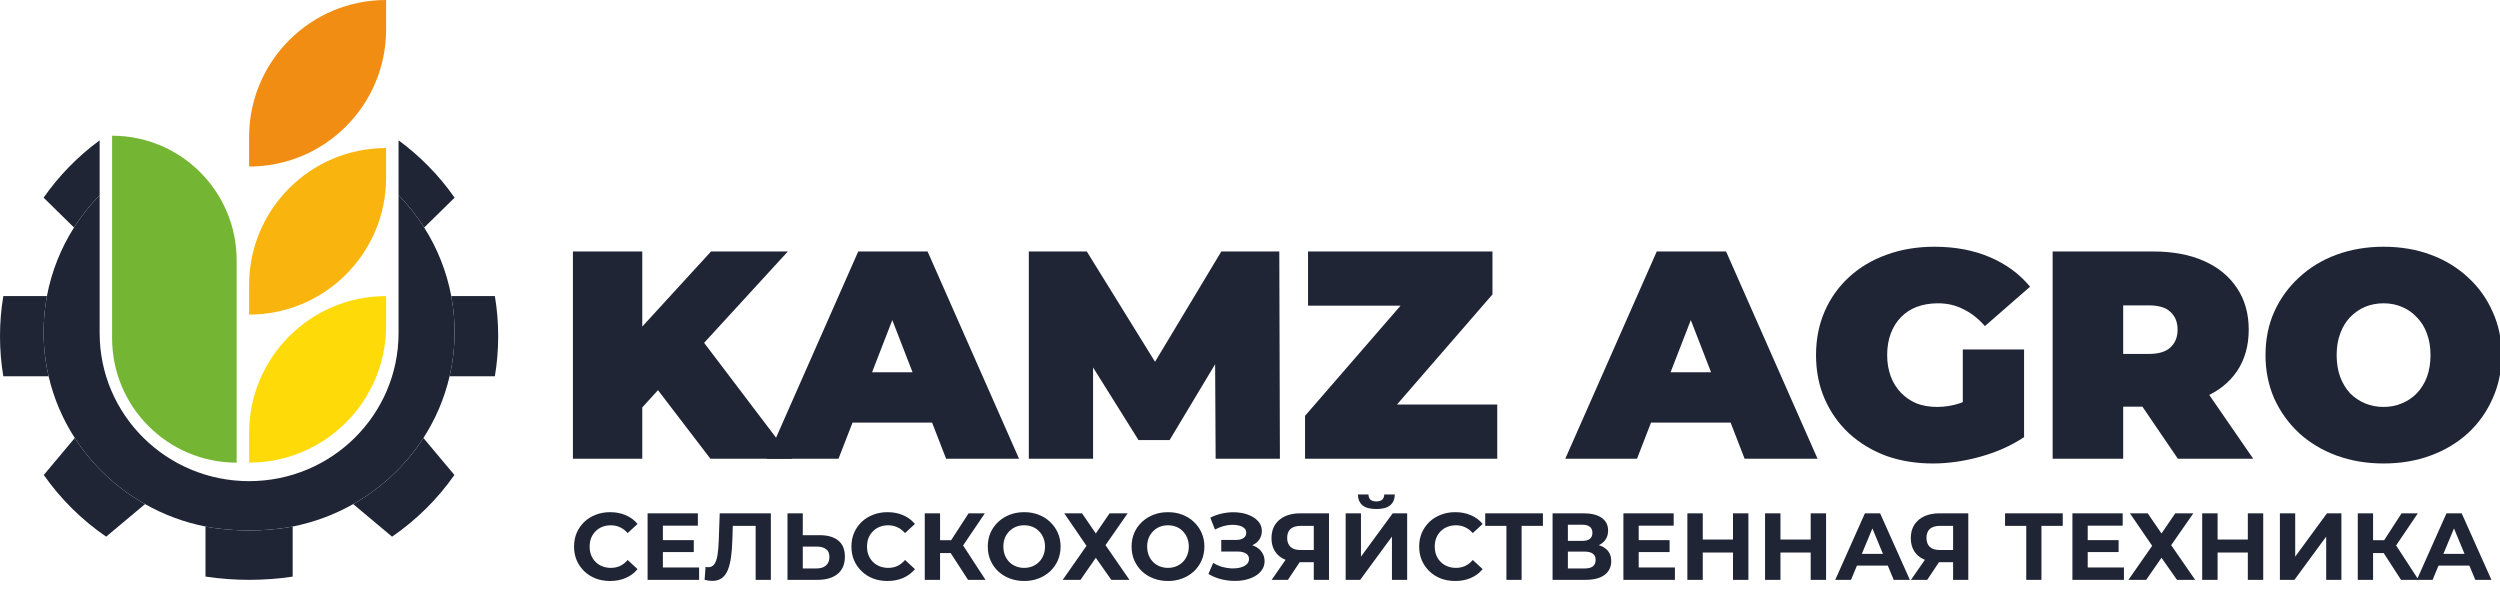 <?xml version="1.0" encoding="UTF-8"?>
<svg xmlns="http://www.w3.org/2000/svg" width="263" height="63" viewBox="0 0 263 63" fill="none">
  <g clip-path="url(#clip0_217_319)">
    <path d="M66.906 43.588L66.498 35.52L74.799 26.456H82.881L73.573 36.61L69.454 40.784L66.906 43.588ZM60.271 48.26V26.456H67.567V48.26H60.271ZM74.736 48.26L68.259 39.788L73.07 34.742L83.321 48.26H74.736Z" fill="#1F2535"></path>
    <path d="M80.664 48.26L90.286 26.456H97.582L107.204 48.26H99.531L92.424 29.945H95.317L88.211 48.26H80.664ZM86.387 44.46L88.274 39.165H98.399L100.286 44.46H86.387Z" fill="#1F2535"></path>
    <path d="M108.231 48.26V26.456H114.332L123.137 40.691H119.929L128.482 26.456H134.583L134.646 48.26H127.885L127.822 36.548H128.891L123.042 46.298H119.772L113.671 36.548H114.992V48.26H108.231Z" fill="#1F2535"></path>
    <path d="M137.29 48.26V43.743L149.554 29.602L150.466 32.156H137.605V26.456H157.007V30.972L144.743 45.114L143.831 42.56H157.51V48.26H137.29Z" fill="#1F2535"></path>
    <path d="M164.666 48.26L174.289 26.456H181.584L191.207 48.26H183.534L176.427 29.945H179.32L172.213 48.26H164.666ZM170.39 44.46L172.276 39.165H182.402L184.289 44.46H170.39Z" fill="#1F2535"></path>
    <path d="M203.342 48.758C201.56 48.758 199.914 48.489 198.405 47.949C196.916 47.388 195.617 46.599 194.505 45.581C193.415 44.564 192.566 43.359 191.958 41.968C191.35 40.577 191.046 39.04 191.046 37.358C191.046 35.676 191.35 34.139 191.958 32.748C192.566 31.357 193.426 30.152 194.537 29.135C195.648 28.117 196.958 27.338 198.468 26.799C199.998 26.238 201.675 25.957 203.499 25.957C205.679 25.957 207.618 26.321 209.316 27.048C211.035 27.774 212.451 28.813 213.562 30.163L208.813 34.305C208.121 33.516 207.367 32.924 206.549 32.53C205.753 32.115 204.862 31.907 203.876 31.907C203.059 31.907 202.314 32.032 201.644 32.281C200.994 32.53 200.438 32.893 199.977 33.371C199.516 33.849 199.159 34.42 198.908 35.084C198.656 35.749 198.53 36.507 198.53 37.358C198.53 38.168 198.656 38.915 198.908 39.601C199.159 40.265 199.516 40.836 199.977 41.314C200.438 41.791 200.983 42.165 201.612 42.435C202.262 42.684 202.985 42.809 203.782 42.809C204.621 42.809 205.438 42.674 206.235 42.404C207.031 42.113 207.88 41.625 208.782 40.94L212.933 45.986C211.591 46.879 210.061 47.564 208.342 48.042C206.623 48.52 204.956 48.758 203.342 48.758ZM206.486 45.052V36.766H212.933V45.986L206.486 45.052Z" fill="#1F2535"></path>
    <path d="M215.938 48.26V26.456H226.535C228.589 26.456 230.361 26.788 231.849 27.453C233.359 28.117 234.522 29.072 235.34 30.318C236.157 31.544 236.566 32.997 236.566 34.679C236.566 36.361 236.157 37.815 235.34 39.04C234.522 40.244 233.359 41.169 231.849 41.812C230.361 42.456 228.589 42.778 226.535 42.778H220.057L223.359 39.756V48.26H215.938ZM229.113 48.26L223.705 40.317H231.566L237.038 48.26H229.113ZM223.359 40.566L220.057 37.233H226.063C227.09 37.233 227.845 37.005 228.327 36.548C228.83 36.091 229.082 35.468 229.082 34.679C229.082 33.89 228.83 33.267 228.327 32.81C227.845 32.353 227.09 32.125 226.063 32.125H220.057L223.359 28.792V40.566Z" fill="#1F2535"></path>
    <path d="M250.752 48.758C248.97 48.758 247.314 48.478 245.783 47.917C244.274 47.357 242.964 46.568 241.853 45.55C240.742 44.512 239.872 43.297 239.243 41.906C238.635 40.514 238.331 38.998 238.331 37.358C238.331 35.697 238.635 34.181 239.243 32.81C239.872 31.419 240.742 30.215 241.853 29.197C242.964 28.159 244.274 27.359 245.783 26.799C247.314 26.238 248.97 25.957 250.752 25.957C252.555 25.957 254.211 26.238 255.72 26.799C257.23 27.359 258.54 28.159 259.651 29.197C260.762 30.215 261.622 31.419 262.23 32.81C262.858 34.181 263.173 35.697 263.173 37.358C263.173 38.998 262.858 40.514 262.23 41.906C261.622 43.297 260.762 44.512 259.651 45.55C258.54 46.568 257.23 47.357 255.72 47.917C254.211 48.478 252.555 48.758 250.752 48.758ZM250.752 42.809C251.444 42.809 252.083 42.684 252.67 42.435C253.278 42.186 253.802 41.833 254.242 41.376C254.704 40.899 255.06 40.328 255.311 39.663C255.563 38.978 255.689 38.209 255.689 37.358C255.689 36.507 255.563 35.749 255.311 35.084C255.06 34.399 254.704 33.828 254.242 33.371C253.802 32.893 253.278 32.53 252.67 32.281C252.083 32.032 251.444 31.907 250.752 31.907C250.06 31.907 249.41 32.032 248.802 32.281C248.215 32.53 247.691 32.893 247.23 33.371C246.79 33.828 246.444 34.399 246.192 35.084C245.941 35.749 245.815 36.507 245.815 37.358C245.815 38.209 245.941 38.978 246.192 39.663C246.444 40.328 246.79 40.899 247.23 41.376C247.691 41.833 248.215 42.186 248.802 42.435C249.41 42.684 250.06 42.809 250.752 42.809Z" fill="#1F2535"></path>
    <path d="M11.792 14.277V14.277C19.029 14.277 24.895 20.143 24.895 27.379V48.67V48.67C17.658 48.67 11.792 42.804 11.792 35.568V14.277Z" fill="#74B534"></path>
    <path d="M40.618 31.149V31.149C32.658 31.149 26.205 37.602 26.205 45.562V48.67V48.67C34.165 48.67 40.618 42.217 40.618 34.258V31.149Z" fill="#FEDA09"></path>
    <path d="M40.618 15.575V15.575C32.658 15.575 26.205 22.027 26.205 29.987V33.096V33.096C34.165 33.096 40.618 26.643 40.618 18.683V15.575Z" fill="#F9B40E"></path>
    <path d="M40.618 0V0C32.658 0 26.205 6.453 26.205 14.413V17.521V17.521C34.165 17.521 40.618 11.069 40.618 3.109V0Z" fill="#F28D14"></path>
    <path d="M10.482 14.762V20.53C9.469 21.569 8.564 22.71 7.786 23.936C6.408 26.107 5.425 28.543 4.937 31.149C4.706 32.379 4.586 33.647 4.586 34.943C4.586 36.538 4.769 38.092 5.115 39.585C5.656 41.922 6.598 44.109 7.866 46.075C9.713 48.94 12.254 51.334 15.256 53.031L11.166 56.457C8.606 54.702 6.381 52.501 4.606 49.968L7.866 46.075C6.598 44.109 5.656 41.922 5.115 39.585H0.349C0.119 38.213 0 36.804 0 35.367C0 33.93 0.119 32.521 0.349 31.149H4.937C5.425 28.543 6.408 26.107 7.786 23.936L4.586 20.794C6.205 18.478 8.199 16.438 10.482 14.762Z" fill="#1F2535"></path>
    <path d="M41.928 14.762V20.53C42.941 21.569 43.846 22.71 44.624 23.936C46.002 26.107 46.984 28.543 47.473 31.149C47.703 32.379 47.824 33.647 47.824 34.943C47.824 36.538 47.641 38.092 47.295 39.585C46.754 41.922 45.812 44.109 44.544 46.075C42.696 48.94 40.156 51.334 37.154 53.031L41.244 56.457C43.804 54.702 46.029 52.501 47.804 49.968L44.544 46.075C45.812 44.109 46.754 41.922 47.295 39.585H52.061C52.291 38.213 52.41 36.804 52.41 35.367C52.41 33.93 52.291 32.521 52.061 31.149H47.473C46.984 28.543 46.002 26.107 44.624 23.936L47.824 20.794C46.205 18.478 44.211 16.438 41.928 14.762Z" fill="#1F2535"></path>
    <path d="M26.205 50.617C17.521 50.617 10.482 43.644 10.482 35.042V20.53C9.469 21.569 8.564 22.71 7.786 23.936C6.408 26.107 5.425 28.543 4.937 31.149C4.706 32.379 4.586 33.647 4.586 34.943C4.586 36.538 4.769 38.092 5.115 39.585C5.656 41.922 6.598 44.109 7.866 46.075C9.713 48.94 12.254 51.334 15.256 53.031C17.203 54.132 19.346 54.939 21.619 55.391C22.995 55.665 24.747 55.809 26.205 55.809C27.663 55.809 29.415 55.665 30.791 55.391C33.064 54.939 35.206 54.132 37.154 53.031C40.156 51.334 42.696 48.94 44.544 46.075C45.812 44.109 46.754 41.922 47.295 39.585C47.641 38.092 47.824 36.538 47.824 34.943C47.824 33.647 47.703 32.379 47.473 31.149C46.984 28.543 46.002 26.107 44.624 23.936C43.846 22.71 42.941 21.569 41.928 20.53V35.042C41.928 43.644 34.889 50.617 26.205 50.617Z" fill="#1F2535"></path>
    <path d="M26.205 55.809C24.747 55.809 22.995 55.665 21.619 55.391V60.655C23.004 60.882 24.755 61 26.205 61C27.655 61 29.405 60.882 30.791 60.655V55.391C29.415 55.665 27.663 55.809 26.205 55.809Z" fill="#1F2535"></path>
  </g>
  <path d="M64.18 61.12C63.64 61.12 63.137 61.033 62.67 60.86C62.21 60.68 61.81 60.427 61.47 60.1C61.13 59.773 60.863 59.39 60.67 58.95C60.483 58.51 60.39 58.027 60.39 57.5C60.39 56.973 60.483 56.49 60.67 56.05C60.863 55.61 61.13 55.227 61.47 54.9C61.817 54.573 62.22 54.323 62.68 54.15C63.14 53.97 63.643 53.88 64.19 53.88C64.797 53.88 65.343 53.987 65.83 54.2C66.323 54.407 66.737 54.713 67.07 55.12L66.03 56.08C65.79 55.807 65.523 55.603 65.23 55.47C64.937 55.33 64.617 55.26 64.27 55.26C63.943 55.26 63.643 55.313 63.37 55.42C63.097 55.527 62.86 55.68 62.66 55.88C62.46 56.08 62.303 56.317 62.19 56.59C62.083 56.863 62.03 57.167 62.03 57.5C62.03 57.833 62.083 58.137 62.19 58.41C62.303 58.683 62.46 58.92 62.66 59.12C62.86 59.32 63.097 59.473 63.37 59.58C63.643 59.687 63.943 59.74 64.27 59.74C64.617 59.74 64.937 59.673 65.23 59.54C65.523 59.4 65.79 59.19 66.03 58.91L67.07 59.87C66.737 60.277 66.323 60.587 65.83 60.8C65.343 61.013 64.793 61.12 64.18 61.12ZM69.616 56.82H72.986V58.08H69.616V56.82ZM69.736 59.7H73.546V61H68.126V54H73.416V55.3H69.736V59.7ZM74.924 61.11C74.804 61.11 74.678 61.1 74.544 61.08C74.418 61.06 74.278 61.033 74.124 61L74.224 59.63C74.318 59.657 74.414 59.67 74.514 59.67C74.788 59.67 75.001 59.56 75.154 59.34C75.308 59.113 75.418 58.79 75.484 58.37C75.551 57.95 75.594 57.44 75.614 56.84L75.714 54H81.094V61H79.494V54.95L79.864 55.32H76.774L77.104 54.93L77.044 56.78C77.024 57.467 76.978 58.077 76.904 58.61C76.831 59.143 76.718 59.597 76.564 59.97C76.411 60.343 76.201 60.627 75.934 60.82C75.668 61.013 75.331 61.11 74.924 61.11ZM86.233 56.3C87.079 56.3 87.733 56.49 88.193 56.87C88.653 57.243 88.883 57.807 88.883 58.56C88.883 59.36 88.626 59.967 88.113 60.38C87.606 60.793 86.903 61 86.003 61H82.843V54H84.453V56.3H86.233ZM85.913 59.8C86.326 59.8 86.653 59.697 86.893 59.49C87.133 59.283 87.253 58.983 87.253 58.59C87.253 58.203 87.133 57.927 86.893 57.76C86.659 57.587 86.333 57.5 85.913 57.5H84.453V59.8H85.913ZM93.36 61.12C92.82 61.12 92.316 61.033 91.85 60.86C91.39 60.68 90.99 60.427 90.65 60.1C90.31 59.773 90.043 59.39 89.85 58.95C89.663 58.51 89.57 58.027 89.57 57.5C89.57 56.973 89.663 56.49 89.85 56.05C90.043 55.61 90.31 55.227 90.65 54.9C90.996 54.573 91.4 54.323 91.86 54.15C92.32 53.97 92.823 53.88 93.37 53.88C93.976 53.88 94.523 53.987 95.01 54.2C95.503 54.407 95.916 54.713 96.25 55.12L95.21 56.08C94.97 55.807 94.703 55.603 94.41 55.47C94.116 55.33 93.796 55.26 93.45 55.26C93.123 55.26 92.823 55.313 92.55 55.42C92.276 55.527 92.04 55.68 91.84 55.88C91.64 56.08 91.483 56.317 91.37 56.59C91.263 56.863 91.21 57.167 91.21 57.5C91.21 57.833 91.263 58.137 91.37 58.41C91.483 58.683 91.64 58.92 91.84 59.12C92.04 59.32 92.276 59.473 92.55 59.58C92.823 59.687 93.123 59.74 93.45 59.74C93.796 59.74 94.116 59.673 94.41 59.54C94.703 59.4 94.97 59.19 95.21 58.91L96.25 59.87C95.916 60.277 95.503 60.587 95.01 60.8C94.523 61.013 93.973 61.12 93.36 61.12ZM101.836 61L99.656 57.63L100.966 56.84L103.676 61H101.836ZM97.285 61V54H98.895V61H97.285ZM98.425 58.18V56.83H100.866V58.18H98.425ZM101.116 57.68L99.626 57.5L101.896 54H103.606L101.116 57.68ZM107.755 61.12C107.202 61.12 106.688 61.03 106.215 60.85C105.748 60.67 105.342 60.417 104.995 60.09C104.655 59.763 104.388 59.38 104.195 58.94C104.008 58.5 103.915 58.02 103.915 57.5C103.915 56.98 104.008 56.5 104.195 56.06C104.388 55.62 104.658 55.237 105.005 54.91C105.352 54.583 105.758 54.33 106.225 54.15C106.692 53.97 107.198 53.88 107.745 53.88C108.298 53.88 108.805 53.97 109.265 54.15C109.732 54.33 110.135 54.583 110.475 54.91C110.822 55.237 111.092 55.62 111.285 56.06C111.478 56.493 111.575 56.973 111.575 57.5C111.575 58.02 111.478 58.503 111.285 58.95C111.092 59.39 110.822 59.773 110.475 60.1C110.135 60.42 109.732 60.67 109.265 60.85C108.805 61.03 108.302 61.12 107.755 61.12ZM107.745 59.74C108.058 59.74 108.345 59.687 108.605 59.58C108.872 59.473 109.105 59.32 109.305 59.12C109.505 58.92 109.658 58.683 109.765 58.41C109.878 58.137 109.935 57.833 109.935 57.5C109.935 57.167 109.878 56.863 109.765 56.59C109.658 56.317 109.505 56.08 109.305 55.88C109.112 55.68 108.882 55.527 108.615 55.42C108.348 55.313 108.058 55.26 107.745 55.26C107.432 55.26 107.142 55.313 106.875 55.42C106.615 55.527 106.385 55.68 106.185 55.88C105.985 56.08 105.828 56.317 105.715 56.59C105.608 56.863 105.555 57.167 105.555 57.5C105.555 57.827 105.608 58.13 105.715 58.41C105.828 58.683 105.982 58.92 106.175 59.12C106.375 59.32 106.608 59.473 106.875 59.58C107.142 59.687 107.432 59.74 107.745 59.74ZM111.959 54H113.829L115.279 56.12L116.729 54H118.629L116.299 57.35L118.819 61H116.909L115.279 58.68L113.669 61H111.799L114.299 57.42L111.959 54ZM122.882 61.12C122.329 61.12 121.815 61.03 121.342 60.85C120.875 60.67 120.469 60.417 120.122 60.09C119.782 59.763 119.515 59.38 119.322 58.94C119.135 58.5 119.042 58.02 119.042 57.5C119.042 56.98 119.135 56.5 119.322 56.06C119.515 55.62 119.785 55.237 120.132 54.91C120.479 54.583 120.885 54.33 121.352 54.15C121.819 53.97 122.325 53.88 122.872 53.88C123.425 53.88 123.932 53.97 124.392 54.15C124.859 54.33 125.262 54.583 125.602 54.91C125.949 55.237 126.219 55.62 126.412 56.06C126.605 56.493 126.702 56.973 126.702 57.5C126.702 58.02 126.605 58.503 126.412 58.95C126.219 59.39 125.949 59.773 125.602 60.1C125.262 60.42 124.859 60.67 124.392 60.85C123.932 61.03 123.429 61.12 122.882 61.12ZM122.872 59.74C123.185 59.74 123.472 59.687 123.732 59.58C123.999 59.473 124.232 59.32 124.432 59.12C124.632 58.92 124.785 58.683 124.892 58.41C125.005 58.137 125.062 57.833 125.062 57.5C125.062 57.167 125.005 56.863 124.892 56.59C124.785 56.317 124.632 56.08 124.432 55.88C124.239 55.68 124.009 55.527 123.742 55.42C123.475 55.313 123.185 55.26 122.872 55.26C122.559 55.26 122.269 55.313 122.002 55.42C121.742 55.527 121.512 55.68 121.312 55.88C121.112 56.08 120.955 56.317 120.842 56.59C120.735 56.863 120.682 57.167 120.682 57.5C120.682 57.827 120.735 58.13 120.842 58.41C120.955 58.683 121.109 58.92 121.302 59.12C121.502 59.32 121.735 59.473 122.002 59.58C122.269 59.687 122.559 59.74 122.872 59.74ZM127.125 60.38L127.625 59.22C127.925 59.4 128.245 59.54 128.585 59.64C128.931 59.733 129.268 59.787 129.595 59.8C129.928 59.807 130.228 59.773 130.495 59.7C130.768 59.627 130.985 59.517 131.145 59.37C131.311 59.223 131.395 59.037 131.395 58.81C131.395 58.543 131.285 58.347 131.065 58.22C130.845 58.087 130.551 58.02 130.185 58.02H128.475V56.8H130.065C130.391 56.8 130.645 56.733 130.825 56.6C131.011 56.467 131.105 56.283 131.105 56.05C131.105 55.85 131.038 55.69 130.905 55.57C130.771 55.443 130.588 55.35 130.355 55.29C130.128 55.23 129.871 55.203 129.585 55.21C129.298 55.217 129.001 55.263 128.695 55.35C128.388 55.437 128.095 55.557 127.815 55.71L127.325 54.46C127.778 54.227 128.255 54.067 128.755 53.98C129.261 53.887 129.748 53.863 130.215 53.91C130.688 53.95 131.115 54.057 131.495 54.23C131.875 54.397 132.178 54.617 132.405 54.89C132.631 55.163 132.745 55.487 132.745 55.86C132.745 56.193 132.658 56.49 132.485 56.75C132.311 57.01 132.068 57.21 131.755 57.35C131.448 57.49 131.095 57.56 130.695 57.56L130.735 57.2C131.201 57.2 131.605 57.28 131.945 57.44C132.291 57.593 132.558 57.81 132.745 58.09C132.938 58.363 133.035 58.68 133.035 59.04C133.035 59.373 132.945 59.673 132.765 59.94C132.591 60.2 132.351 60.42 132.045 60.6C131.738 60.78 131.388 60.913 130.995 61C130.601 61.087 130.181 61.123 129.735 61.11C129.295 61.097 128.851 61.033 128.405 60.92C127.958 60.8 127.531 60.62 127.125 60.38ZM138.21 61V58.79L138.61 59.14H136.69C136.083 59.14 135.56 59.04 135.12 58.84C134.68 58.64 134.343 58.35 134.11 57.97C133.876 57.59 133.76 57.137 133.76 56.61C133.76 56.063 133.883 55.597 134.13 55.21C134.383 54.817 134.736 54.517 135.19 54.31C135.643 54.103 136.176 54 136.79 54H139.81V61H138.21ZM133.78 61L135.52 58.49H137.16L135.49 61H133.78ZM138.21 58.27V54.9L138.61 55.32H136.83C136.37 55.32 136.016 55.427 135.77 55.64C135.53 55.853 135.41 56.17 135.41 56.59C135.41 56.997 135.526 57.31 135.76 57.53C135.993 57.75 136.336 57.86 136.79 57.86H138.61L138.21 58.27ZM141.563 61V54H143.173V58.56L146.513 54H148.033V61H146.433V56.45L143.093 61H141.563ZM144.793 53.55C144.127 53.55 143.637 53.417 143.323 53.15C143.017 52.883 142.86 52.507 142.853 52.02H143.963C143.97 52.26 144.04 52.443 144.173 52.57C144.313 52.69 144.52 52.75 144.793 52.75C145.06 52.75 145.263 52.69 145.403 52.57C145.543 52.443 145.617 52.26 145.623 52.02H146.733C146.727 52.507 146.567 52.883 146.253 53.15C145.94 53.417 145.453 53.55 144.793 53.55ZM153.086 61.12C152.546 61.12 152.043 61.033 151.576 60.86C151.116 60.68 150.716 60.427 150.376 60.1C150.036 59.773 149.77 59.39 149.576 58.95C149.39 58.51 149.296 58.027 149.296 57.5C149.296 56.973 149.39 56.49 149.576 56.05C149.77 55.61 150.036 55.227 150.376 54.9C150.723 54.573 151.126 54.323 151.586 54.15C152.046 53.97 152.55 53.88 153.096 53.88C153.703 53.88 154.25 53.987 154.736 54.2C155.23 54.407 155.643 54.713 155.976 55.12L154.936 56.08C154.696 55.807 154.43 55.603 154.136 55.47C153.843 55.33 153.523 55.26 153.176 55.26C152.85 55.26 152.55 55.313 152.276 55.42C152.003 55.527 151.766 55.68 151.566 55.88C151.366 56.08 151.21 56.317 151.096 56.59C150.99 56.863 150.936 57.167 150.936 57.5C150.936 57.833 150.99 58.137 151.096 58.41C151.21 58.683 151.366 58.92 151.566 59.12C151.766 59.32 152.003 59.473 152.276 59.58C152.55 59.687 152.85 59.74 153.176 59.74C153.523 59.74 153.843 59.673 154.136 59.54C154.43 59.4 154.696 59.19 154.936 58.91L155.976 59.87C155.643 60.277 155.23 60.587 154.736 60.8C154.25 61.013 153.7 61.12 153.086 61.12ZM158.474 61V54.95L158.844 55.32H156.244V54H162.314V55.32H159.714L160.074 54.95V61H158.474ZM163.331 61V54H166.591C167.404 54 168.038 54.157 168.491 54.47C168.944 54.783 169.171 55.23 169.171 55.81C169.171 56.383 168.958 56.83 168.531 57.15C168.104 57.463 167.538 57.62 166.831 57.62L167.021 57.2C167.808 57.2 168.418 57.357 168.851 57.67C169.284 57.983 169.501 58.437 169.501 59.03C169.501 59.643 169.268 60.127 168.801 60.48C168.341 60.827 167.668 61 166.781 61H163.331ZM164.941 59.8H166.721C167.094 59.8 167.378 59.727 167.571 59.58C167.764 59.433 167.861 59.207 167.861 58.9C167.861 58.607 167.764 58.39 167.571 58.25C167.378 58.103 167.094 58.03 166.721 58.03H164.941V59.8ZM164.941 56.9H166.451C166.804 56.9 167.071 56.83 167.251 56.69C167.431 56.543 167.521 56.33 167.521 56.05C167.521 55.77 167.431 55.56 167.251 55.42C167.071 55.273 166.804 55.2 166.451 55.2H164.941V56.9ZM172.272 56.82H175.642V58.08H172.272V56.82ZM172.392 59.7H176.202V61H170.782V54H176.072V55.3H172.392V59.7ZM182.311 54H183.931V61H182.311V54ZM179.131 61H177.511V54H179.131V61ZM182.431 58.13H179.011V56.76H182.431V58.13ZM190.484 54H192.104V61H190.484V54ZM187.304 61H185.684V54H187.304V61ZM190.604 58.13H187.184V56.76H190.604V58.13ZM193.068 61L196.188 54H197.788L200.918 61H199.218L196.658 54.82H197.298L194.728 61H193.068ZM194.628 59.5L195.058 58.27H198.658L199.098 59.5H194.628ZM205.465 61V58.79L205.865 59.14H203.945C203.339 59.14 202.815 59.04 202.375 58.84C201.935 58.64 201.599 58.35 201.365 57.97C201.132 57.59 201.015 57.137 201.015 56.61C201.015 56.063 201.139 55.597 201.385 55.21C201.639 54.817 201.992 54.517 202.445 54.31C202.899 54.103 203.432 54 204.045 54H207.065V61H205.465ZM201.035 61L202.775 58.49H204.415L202.745 61H201.035ZM205.465 58.27V54.9L205.865 55.32H204.085C203.625 55.32 203.272 55.427 203.025 55.64C202.785 55.853 202.665 56.17 202.665 56.59C202.665 56.997 202.782 57.31 203.015 57.53C203.249 57.75 203.592 57.86 204.045 57.86H205.865L205.465 58.27ZM213.161 61V54.95L213.531 55.32H210.931V54H217.001V55.32H214.401L214.761 54.95V61H213.161ZM219.508 56.82H222.878V58.08H219.508V56.82ZM219.628 59.7H223.438V61H218.018V54H223.308V55.3H219.628V59.7ZM224.069 54H225.939L227.389 56.12L228.839 54H230.739L228.409 57.35L230.929 61H229.019L227.389 58.68L225.779 61H223.909L226.409 57.42L224.069 54ZM236.471 54H238.091V61H236.471V54ZM233.291 61H231.671V54H233.291V61ZM236.591 58.13H233.171V56.76H236.591V58.13ZM239.845 61V54H241.455V58.56L244.795 54H246.315V61H244.715V56.45L241.375 61H239.845ZM252.588 61L250.408 57.63L251.718 56.84L254.428 61H252.588ZM248.038 61V54H249.648V61H248.038ZM249.178 58.18V56.83H251.618V58.18H249.178ZM251.868 57.68L250.378 57.5L252.648 54H254.358L251.868 57.68ZM254.25 61L257.37 54H258.97L262.1 61H260.4L257.84 54.82H258.48L255.91 61H254.25ZM255.81 59.5L256.24 58.27H259.84L260.28 59.5H255.81Z" fill="#1F2535"></path>
  <defs>
    <clipPath id="clip0_217_319">
      <rect width="263" height="61" fill="white"></rect>
    </clipPath>
  </defs>
</svg>
